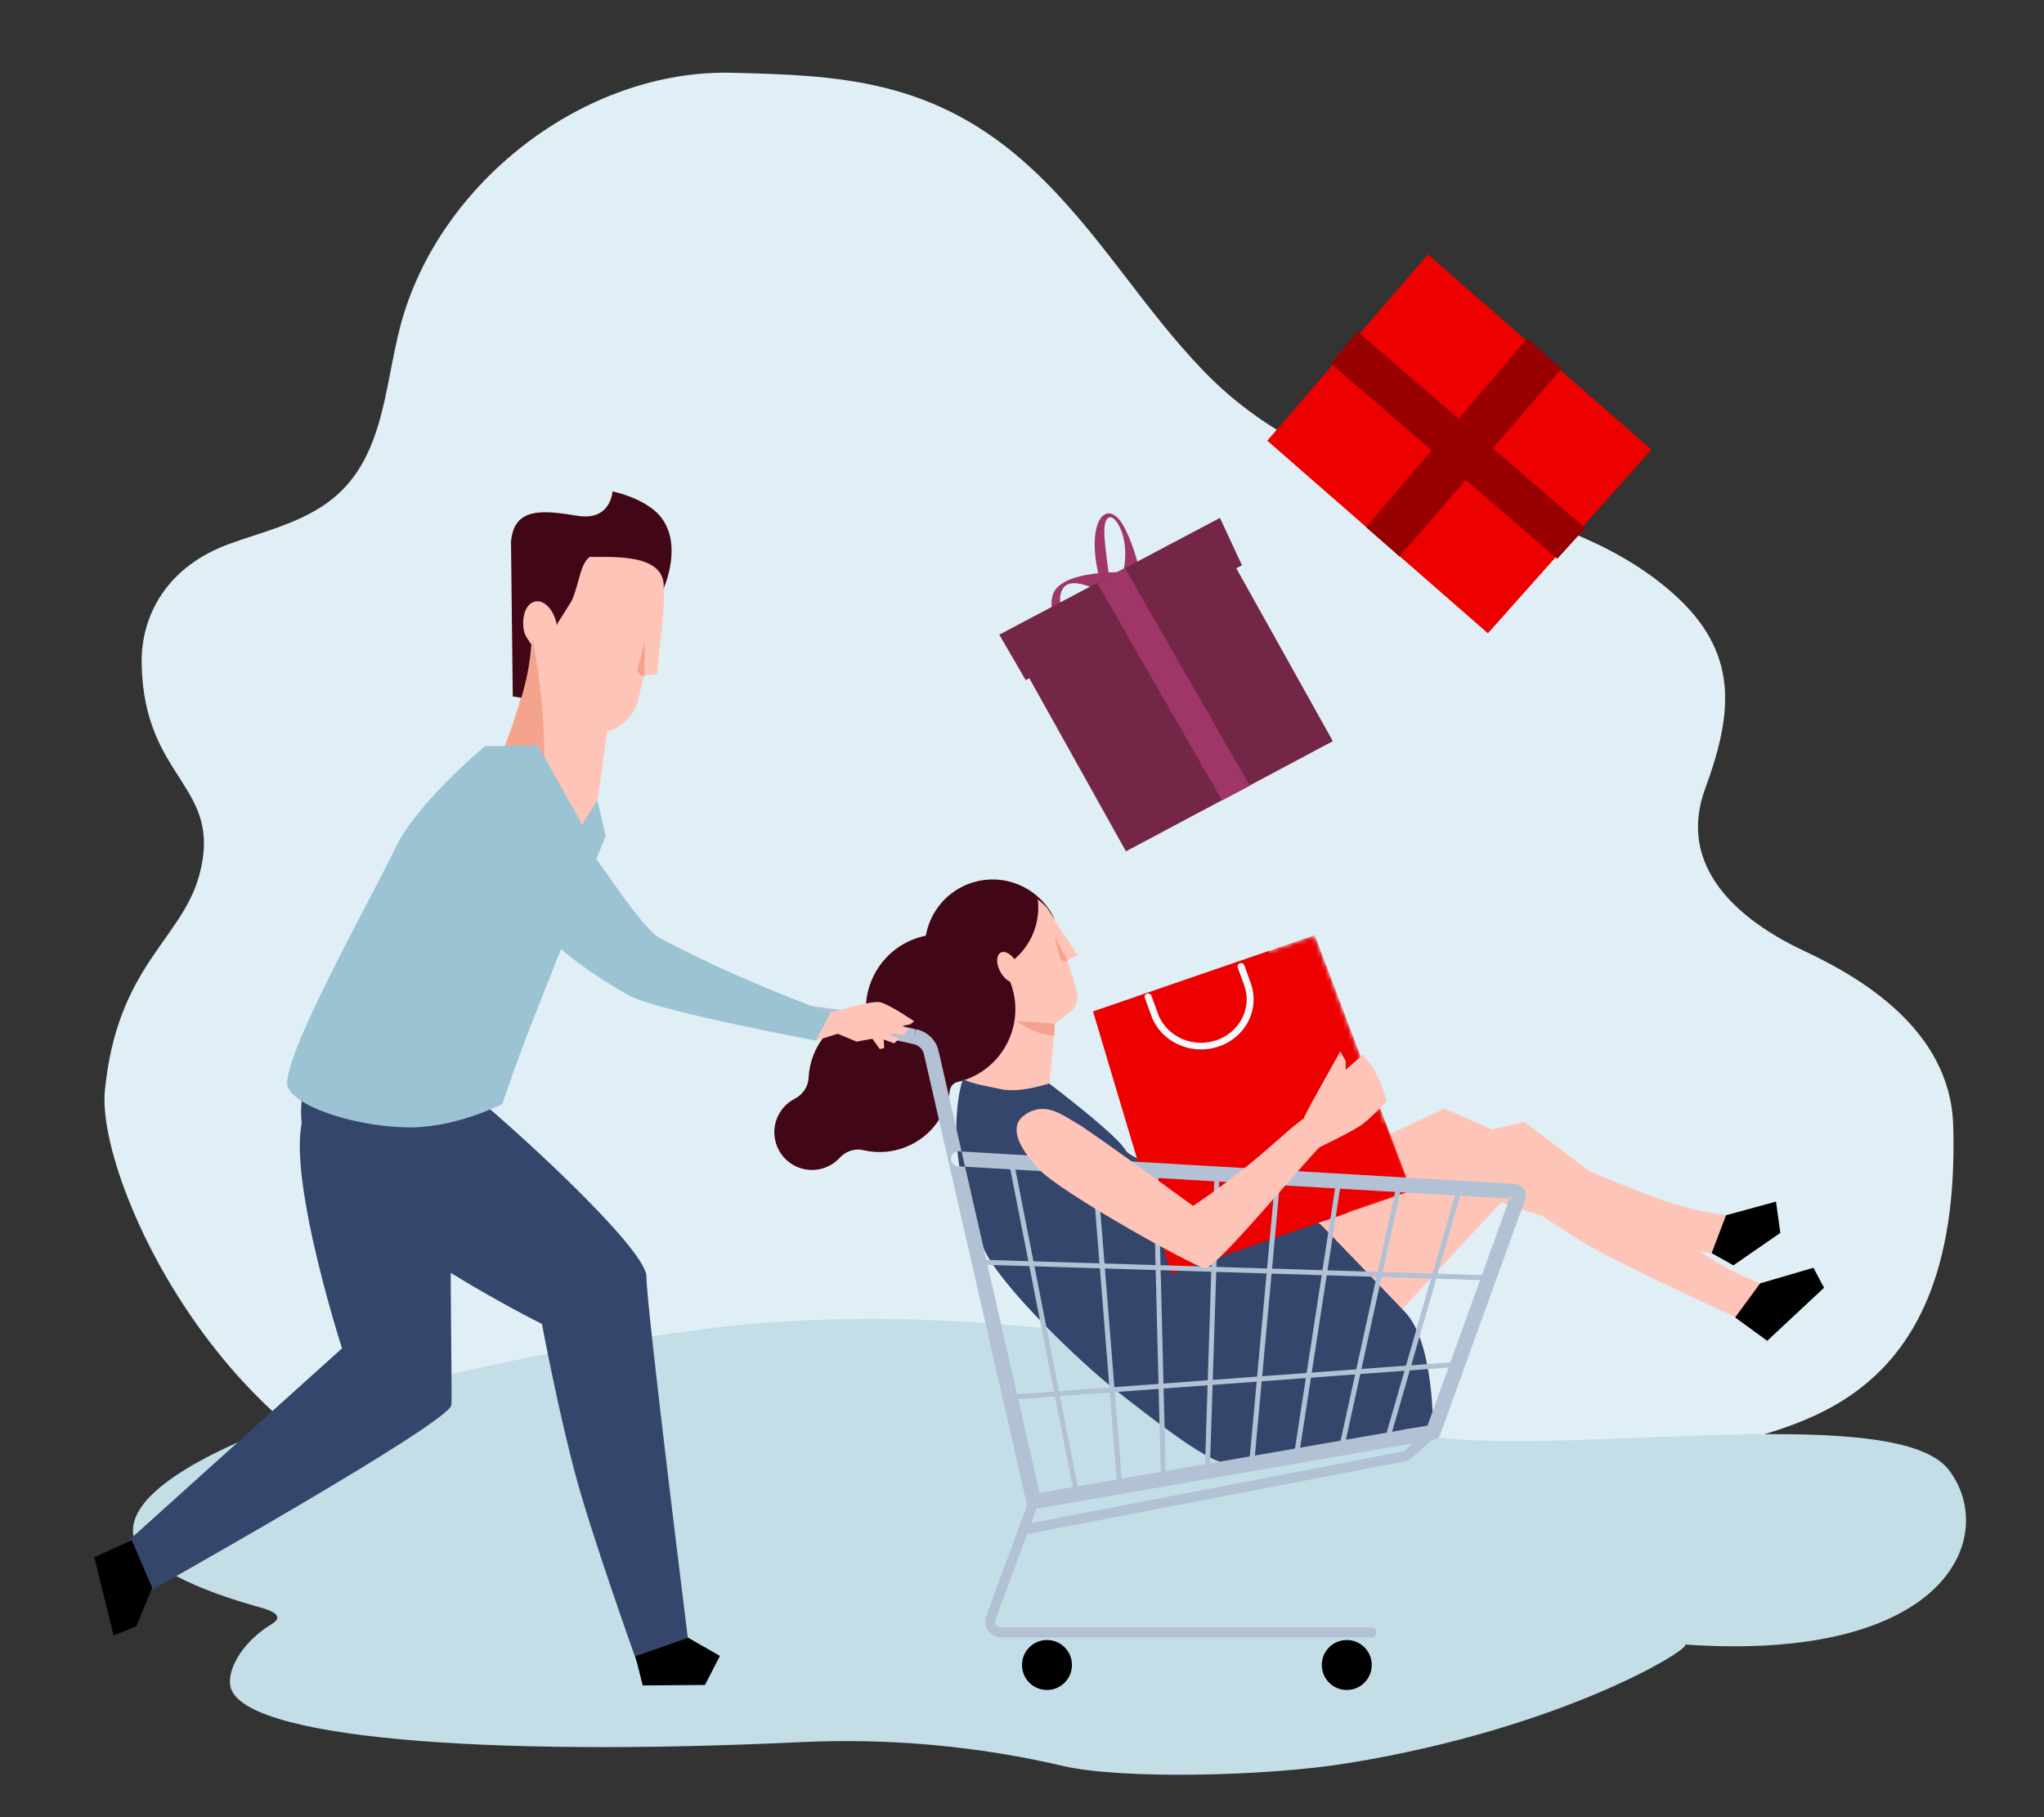 <?xml version="1.0" encoding="UTF-8"?>
<svg width="450px" height="400px" viewBox="0 0 450 400" version="1.1" xmlns="http://www.w3.org/2000/svg" xmlns:xlink="http://www.w3.org/1999/xlink">
    <rect x="0" y="0" width="450" height="400" fill="#333333" stroke="none"/>
    <!-- Generator: Sketch 58 (84663) - https://sketch.com -->
    <title>conta-mundo-123</title>
    <desc>Created with Sketch.</desc>
    <defs>
        <polyline id="path-1" points="60.445 56.694 21.745 69.999 0.465 13.733 39.166 0.43 60.445 56.694"></polyline>
        <polyline id="path-3" points="0.645 14.227 6.345 29.299 45.045 15.994 39.346 0.923 0.645 14.227"></polyline>
    </defs>
    <g id="conta-mundo-123" stroke="none" stroke-width="1" fill="none" fill-rule="evenodd">
        <path d="M409.266,192.85 C403.652,172.709 421.499,171.932 421.892,145.98 C422.052,135.366 416.238,124.556 402.247,119.597 C395.371,117.161 388.518,115.486 382.4,111.611 C368.458,102.781 368.71,85.979 364.906,71.656 C356.554,40.198 324.408,15.206 291.869,16.019 C268.412,16.604 247.205,17.323 225.82,37.233 C211.187,50.857 201.677,67.62 188.092,81.665 C173.705,96.538 156.174,103.674 136.489,108.453 C117.872,112.972 97.62,118.349 83.371,131.901 C69.98,144.636 71.932,157.956 77.673,173.593 C84.005,190.836 70.276,202.567 55.961,209.282 C43.908,214.935 23.732,226.434 23.072,247.637 C21.031,313.311 62.746,313.574 78.299,319.816 C221.373,377.238 276.28,332.948 336.946,333.844 C397.422,334.736 432.089,261.6 429.988,240.062 C427.322,212.715 413.187,206.914 409.266,192.85" id="Fill-5" fill="#E0EFF5" transform="translate(226.539, 182.653) scale(-1, 1) translate(-226.539, -182.653) "></path>
        <g id="Group-2" transform="translate(220, 113)">
            <g id="Group-3">
                <path d="M28.837,21.269 C28.837,21.269 16.711,12.214 14.007,16.553 C11.305,20.892 18.061,28.127 20.781,27.829 C23.915,27.486 28.568,23.09 28.568,23.09 L27.862,28.644 C27.862,28.644 25.665,30.111 19.928,29.369 C13.763,28.573 9.518,20.495 12.452,16.682 C15.842,12.277 28.61,12.97 28.61,12.97 L28.837,21.269" id="Fill-3" fill="#9E3667"></path>
                <polyline id="Fill-6" fill="#732645" points="52.067 11.886 6.524 36.136 27.886 74.4 73.43 50.149 52.067 11.886"></polyline>
                <path d="M24.167,13.961 C23.469,7.915 22.302,2.06 24.024,0.951 C25.746,-0.159 30.163,7.33 25.998,16.849 L31.959,20.793 C31.959,20.793 31.896,12.144 27.846,3.698 C23.795,-4.749 18.285,2.087 22.531,15.978 L24.167,13.961" id="Fill-5" fill="#9E3667"></path>
                <polyline id="Fill-7" fill="#732645" points="53.425 11.425 5.819 36.717 0 26.704 48.576 1 53.425 11.425"></polyline>
                <polyline id="Fill-8" fill="#9E3667" points="55.158 59.951 49.037 63.188 21.524 15.26 27.645 12.023 55.158 59.951"></polyline>
            </g>
        </g>
        <g id="g.-illustration/Backgrounds/Shapes/Bubble-02" transform="translate(231.496, 340.395) scale(-1, 1) rotate(4) translate(-231.496, -340.395) translate(29.996, 286.895)" fill="#C3DEE7">
            <path d="M148.623,18.259 C133.241,23.551 129.016,33.266 112.925,35.895 C80.61,41.176 13.261,35.191 3.229,50.519 C-6.662,65.631 6.264,92.819 63.843,84.783 C62.568,85.832 92.112,101.322 139.714,105.649 C158.55,107.362 190.144,105.655 202.261,101.913 C220.885,96.16 240.23,93.068 259.718,92.627 C329.029,91.057 383.381,83.187 384.017,71.288 C384.231,67.311 380.229,61.797 373.96,58.591 C370.054,56.593 375.789,54.91 377.121,54.43 C393.477,48.543 402.652,41.971 402.987,36.752 C404.035,20.377 343.663,4.145 273.049,0.364 C224.943,-2.212 174.299,9.426 148.623,18.259 Z" id="Primary-color"></path>
        </g>
        <g id="g.-illustration/Characters/Body-parts/Head/Male/Model-B-07" transform="translate(128, 143) rotate(11) translate(-128, -143) translate(90, 105)">
            <g id="g.-illustration/Characters/Body-parts/Head/Male/Model-B-00" transform="translate(0.25, 1)">
                <path d="M26.867,38.347 C22.704,35.288 20,30.357 20,24.8 C20,15.528 27.528,8 36.8,8 C45.361,8 52.436,14.418 53.47,22.701 C53.651,23.564 53.782,24.436 53.873,25.309 L53.873,25.31 L53.876,25.329 L53.876,25.336 C53.903,25.597 53.926,25.858 53.946,26.119 L55.103,39.082 L52.469,39.964 L52.442,39.97 L52.442,39.97 C52.376,40.196 52.34,40.318 52.34,40.318 L52.269,42.072 L52.139,45.349 C52.095,46.434 51.868,47.497 51.473,48.496 C51.197,49.202 50.832,49.877 50.387,50.504 C49.863,51.24 49.238,51.9 48.54,52.457 C48.177,52.75 47.79,53.011 47.387,53.243 C47.173,53.367 46.96,53.48 46.738,53.587 L46.737,53.587 L47.868,74.064 C47.868,74.064 41.891,75.865 35.345,74.436 C31.388,73.58 27.22,71.534 24.04,67.205 C24.04,67.205 27.804,50.893 26.867,38.347 Z" id="Skin-tone" fill="#FFC4B8"></path>
                <path d="M35.407,74.194 C31.451,73.337 27.283,71.292 24.103,66.963 C24.103,66.963 28.174,49.484 26.794,36.781 C26.794,36.781 36.054,59.357 35.407,74.194 Z M52.467,40.037 C51.545,40.307 50.637,39.583 50.697,38.625 L51.085,32.45 L52.467,40.037 Z" id="Shadows" fill="#F4A48D"></path>
            </g>
            <g id="g.-illustration/Characters/Body-parts/Hair/Male/Model-B-07" fill="#420716">
                <path d="M31.609,9.24 C38.994,8.976 38.087,2.5 38.087,2.5 C45.99,2.765 49.359,5.804 49.359,5.804 C55.708,10.957 53.191,21.296 53.191,21.296 C52.222,13.495 40.518,16.821 35.936,17.604 C34.064,19.479 34.786,24.055 33.837,27.911 C33.82,27.981 31.784,33.201 31.784,33.201 L31.782,33.208 L31.667,33.75 C31.633,33.661 31.598,33.572 31.561,33.484 C30.33,30.507 27.821,28.746 25.959,29.547 C24.096,30.349 23.586,33.411 24.817,36.388 C25.246,37.425 26.33,38.314 26.988,38.999 C27.499,43.37 27.403,47.43 27.043,50.916 L25.132,51 L18.264,17.698 C17.754,13.24 19.7,11.206 22.816,10.231 C25.241,9.471 28.375,9.356 31.609,9.24 Z" id="Hair-color"></path>
            </g>
        </g>
        <g id="g.-illustration/Characters/Body-parts/Head/Female/Model-A-03" transform="translate(221, 216) rotate(-17) translate(-221, -216) translate(191, 186)">
            <g id="g.-illustration/Characters/Body-parts/Head/Female/Model-A-00">
                <path d="M14.274,49.242 C14.233,49.212 23.599,39.249 24.026,34.073 C22.969,33.475 21.975,32.727 21.075,31.827 C15.699,26.451 15.716,17.705 21.112,12.309 C26.508,6.912 35.254,6.896 40.63,12.272 C42.813,14.455 44.107,17.194 44.513,20.038 L44.515,20.039 L47.193,29.184 L44.753,29.712 L44.742,36.702 C44.739,38.523 43.596,40.152 41.883,40.777 L38.02,42.185 L38.018,42.185 L38.019,42.185 C38.019,42.185 37.815,42.78 37.457,43.732 L32.577,55.627 L32.568,55.627 C31.06,57.615 28.097,59.287 25.303,59.287 C18.803,59.287 15.077,54.442 14.274,49.242 Z" id="Skin-tone" fill="#FFC4B8"></path>
                <path d="M37.106,44.648 C35.331,44.072 32.76,42.641 30,39.132 L38.019,42.185 C38.019,42.185 37.68,43.175 37.106,44.648 Z M44.753,29.712 C44.019,29.94 43.283,29.373 43.318,28.606 L43.546,23.662 L44.753,29.712 Z" id="Shadows" fill="#F4A48D"></path>
            </g>
            <g id="g.-illustration/Characters/Body-parts/Hair/Female/Model-A-03" fill="#420716">
                <path d="M29.842,7.2 C32.517,7.2 35.028,7.904 37.2,9.138 C39.373,10.371 41.207,12.133 42.528,14.25 C43.661,16.066 44.415,18.141 44.681,20.367 L43.848,17.373 C43.457,16.534 42.984,15.72 42.42,14.945 L42.399,15.059 L42.399,15.063 L42.377,15.174 L42.376,15.181 L42.354,15.29 L42.353,15.298 L42.33,15.406 L42.328,15.415 L42.305,15.522 L42.303,15.53 L42.279,15.637 L42.278,15.645 L42.252,15.753 L42.251,15.759 L42.225,15.869 L42.224,15.871 C42.122,16.288 42.002,16.699 41.865,17.102 L41.864,17.105 L41.83,17.205 L41.826,17.218 L41.792,17.311 L41.786,17.329 L41.754,17.418 L41.746,17.441 L41.714,17.526 L41.704,17.552 L41.673,17.635 L41.663,17.662 L41.631,17.744 L41.62,17.772 L41.588,17.852 L41.576,17.882 L41.544,17.96 L41.532,17.99 L41.5,18.069 L41.487,18.099 L41.454,18.177 L41.441,18.206 L41.407,18.284 L41.395,18.313 L41.36,18.392 L41.348,18.418 L41.312,18.498 L41.3,18.523 L41.263,18.605 L41.253,18.625 L41.213,18.711 L41.207,18.723 C41.112,18.923 41.013,19.12 40.909,19.315 L40.901,19.331 L40.859,19.408 L40.845,19.434 L40.806,19.506 L40.788,19.537 L40.751,19.605 L40.731,19.639 L40.694,19.705 L40.673,19.741 L40.637,19.804 L40.614,19.843 L40.578,19.904 L40.555,19.944 L40.519,20.004 L40.495,20.044 L40.458,20.103 L40.434,20.144 L40.397,20.202 L40.372,20.243 L40.336,20.301 L40.31,20.342 L40.273,20.399 L40.246,20.44 L40.209,20.497 L40.182,20.537 L40.145,20.594 L40.118,20.634 L40.08,20.691 L40.052,20.731 L40.014,20.787 L39.987,20.826 L39.948,20.883 L39.921,20.921 L39.88,20.978 L39.854,21.014 L39.812,21.072 L39.79,21.103 C39.734,21.179 39.678,21.255 39.622,21.33 L39.606,21.35 L39.563,21.406 L39.535,21.442 L39.495,21.495 L39.464,21.534 L39.424,21.585 L39.391,21.626 L39.352,21.675 L39.318,21.717 L39.279,21.765 L39.244,21.807 L39.205,21.854 L39.17,21.897 L39.131,21.943 L39.095,21.986 L39.056,22.032 L39.019,22.075 L38.98,22.12 L38.942,22.163 L38.903,22.207 L38.865,22.25 L38.826,22.294 L38.787,22.337 L38.748,22.381 L38.708,22.423 L38.669,22.466 L38.629,22.509 L38.589,22.551 L38.549,22.594 L38.509,22.636 L38.469,22.678 L38.428,22.72 L38.387,22.762 L38.347,22.803 L38.305,22.846 L38.265,22.886 L38.222,22.929 L38.182,22.968 L38.137,23.012 L38.099,23.049 L38.048,23.098 L38.015,23.13 L37.932,23.209 L37.902,23.237 L37.846,23.288 L37.81,23.322 L37.761,23.367 L37.722,23.402 L37.674,23.445 L37.634,23.481 L37.587,23.523 L37.546,23.559 L37.5,23.6 L37.458,23.636 L37.411,23.676 L37.369,23.712 L37.322,23.751 L37.28,23.787 L37.233,23.826 L37.19,23.861 L37.142,23.9 L37.1,23.935 L37.052,23.974 L37.008,24.008 L36.96,24.046 L36.917,24.081 L36.868,24.119 L36.825,24.152 L36.776,24.19 L36.732,24.223 L36.683,24.261 L36.639,24.294 L36.589,24.331 L36.545,24.363 L36.494,24.4 L36.451,24.432 L36.399,24.469 L36.356,24.5 L36.303,24.538 L36.261,24.567 L36.205,24.606 L36.165,24.634 L36.104,24.676 L36.068,24.7 L35.991,24.752 L35.971,24.765 L35.874,24.83 L35.844,24.849 L35.776,24.893 L35.737,24.918 L35.677,24.956 L35.635,24.982 L35.578,25.018 L35.534,25.045 L35.478,25.08 L35.433,25.107 L35.378,25.14 L35.332,25.168 L35.277,25.2 L35.231,25.228 L35.176,25.26 L35.129,25.287 L35.074,25.318 L35.027,25.345 L34.972,25.376 L34.924,25.402 L34.869,25.432 L34.821,25.459 L34.766,25.488 L34.718,25.514 L34.662,25.544 L34.614,25.569 L34.558,25.598 L34.509,25.623 L34.452,25.652 L34.404,25.677 L34.347,25.705 L34.299,25.729 L34.241,25.758 L34.193,25.781 L34.134,25.809 L34.087,25.832 L34.026,25.86 L33.98,25.882 L33.916,25.911 L33.873,25.931 L33.801,25.963 L33.765,25.979 L33.657,26.027 C33.607,25.887 33.552,25.753 33.494,25.623 C33.421,25.461 33.342,25.306 33.258,25.161 C33.204,25.067 33.148,24.977 33.09,24.891 C33.011,24.773 32.929,24.663 32.844,24.562 C32.802,24.512 32.759,24.464 32.716,24.418 C32.691,24.391 32.666,24.365 32.641,24.34 C32.55,24.249 32.456,24.168 32.36,24.096 C32.201,23.977 32.038,23.886 31.872,23.826 C31.817,23.806 31.761,23.789 31.706,23.776 C31.555,23.741 31.404,23.733 31.254,23.754 L31.232,23.757 L31.212,23.761 L31.189,23.765 C31.126,23.777 31.065,23.794 31.006,23.816 L30.981,23.826 C30.967,23.832 30.953,23.837 30.939,23.844 C30.895,23.863 30.852,23.885 30.81,23.91 L30.786,23.924 C30.718,23.966 30.654,24.015 30.592,24.07 C30.54,24.116 30.49,24.167 30.442,24.222 C30.436,24.229 30.429,24.237 30.422,24.245 L30.403,24.268 C30.289,24.408 30.188,24.573 30.102,24.759 C30.045,24.884 29.994,25.019 29.95,25.161 L29.947,25.17 L29.931,25.224 L29.929,25.232 L29.913,25.289 L29.912,25.292 L29.897,25.35 L29.896,25.356 L29.882,25.413 L29.88,25.422 L29.867,25.479 L29.864,25.489 L29.852,25.547 L29.851,25.557 L29.839,25.616 L29.838,25.623 L29.827,25.686 L29.816,25.751 L29.815,25.758 L29.806,25.82 L29.805,25.83 L29.797,25.892 L29.796,25.902 L29.788,25.965 L29.788,25.974 L29.781,26.039 L29.78,26.044 L29.775,26.111 L29.774,26.114 L29.77,26.182 L29.769,26.19 L29.765,26.256 L29.765,26.266 L29.762,26.331 L29.762,26.342 L29.76,26.409 L29.759,26.418 L29.758,26.487 L29.758,26.491 L29.758,26.561 L29.758,26.566 L29.758,26.636 L29.759,26.646 L29.76,26.714 L29.761,26.726 L29.763,26.794 L29.764,26.805 L29.767,26.875 L29.768,26.883 L29.772,26.957 L29.778,27.031 L29.778,27.039 L29.785,27.11 C29.803,27.309 29.832,27.511 29.871,27.715 L29.879,27.759 C29.89,27.815 29.902,27.87 29.914,27.926 C29.931,28 29.949,28.074 29.968,28.147 L29.982,28.201 C30.001,28.271 30.021,28.34 30.042,28.409 C30.124,28.677 30.222,28.931 30.332,29.168 C30.493,29.513 30.68,29.82 30.885,30.079 C30.996,30.219 31.111,30.345 31.231,30.456 C31.254,30.477 31.278,30.499 31.302,30.519 C31.316,30.71 31.327,30.902 31.335,31.094 L31.339,31.197 L31.34,31.23 L31.342,31.3 L31.343,31.339 L31.345,31.404 L31.346,31.444 L31.347,31.509 L31.348,31.547 L31.348,31.619 L31.349,31.65 L31.349,31.752 L31.349,31.766 L31.349,31.854 L31.349,31.889 L31.348,31.956 L31.348,31.995 L31.347,32.059 L31.346,32.099 L31.345,32.164 L31.344,32.201 L31.342,32.275 L31.341,32.302 L31.338,32.404 L31.337,32.425 L31.334,32.505 L31.332,32.54 L31.329,32.606 L31.327,32.645 L31.324,32.708 L31.321,32.747 L31.318,32.813 L31.315,32.848 L31.31,32.926 L31.308,32.949 L31.301,33.049 L31.299,33.075 L31.293,33.149 L31.29,33.185 L31.285,33.25 L31.281,33.288 L31.276,33.351 L31.272,33.389 L31.265,33.455 L31.262,33.489 L31.253,33.573 L31.251,33.588 L31.24,33.687 L31.237,33.717 L31.228,33.787 L31.224,33.823 L31.216,33.886 L31.211,33.925 L31.203,33.987 L31.198,34.024 L31.189,34.09 L31.184,34.123 L31.17,34.218 L31.17,34.221 L31.155,34.319 L31.15,34.35 L31.14,34.417 L31.134,34.454 L31.124,34.515 L31.117,34.553 L31.107,34.615 L31.1,34.651 L31.088,34.719 L31.083,34.749 L31.065,34.845 L31.063,34.857 L31.047,34.942 L31.04,34.975 L31.028,35.039 L31.02,35.076 L31.008,35.136 L31,35.174 L30.987,35.235 L30.98,35.27 L30.964,35.34 L30.959,35.366 L30.937,35.462 L30.933,35.482 L30.915,35.557 L30.907,35.591 L30.892,35.653 L30.884,35.69 L30.869,35.749 L30.86,35.786 L30.844,35.847 L30.836,35.881 L30.817,35.953 L30.812,35.976 L30.786,36.069 L30.78,36.094 L30.761,36.164 L30.752,36.198 L30.735,36.258 L30.724,36.295 L30.708,36.353 L30.697,36.389 L30.68,36.45 L30.67,36.483 L30.647,36.559 L30.642,36.576 L30.614,36.668 L30.605,36.696 L30.585,36.761 L30.574,36.796 L30.555,36.854 L30.543,36.89 L30.524,36.947 L30.512,36.983 L30.492,37.044 L30.482,37.075 L30.453,37.159 L30.45,37.166 L30.419,37.257 L30.408,37.287 L30.386,37.348 L30.374,37.383 L30.354,37.44 L30.34,37.476 L30.32,37.532 L30.306,37.567 L30.284,37.628 L30.272,37.657 L30.238,37.746 L30.233,37.759 L30.203,37.836 L30.19,37.868 L30.167,37.926 L30.153,37.961 L30.131,38.016 L30.116,38.051 L30.093,38.106 L30.079,38.141 L30.053,38.202 L30.042,38.229 L30.004,38.317 L29.996,38.337 L29.966,38.404 L29.952,38.437 L29.927,38.492 L29.912,38.528 L29.888,38.581 L29.872,38.616 L29.847,38.67 L29.831,38.704 L29.802,38.766 L29.791,38.79 L29.75,38.876 L29.738,38.901 L29.709,38.962 L29.693,38.995 L29.667,39.048 L29.65,39.083 L29.624,39.135 L29.606,39.17 L29.58,39.223 L29.563,39.255 L29.53,39.319 L29.52,39.34 L29.476,39.423 L29.462,39.452 L29.432,39.508 L29.414,39.542 L29.387,39.592 L29.368,39.627 L29.341,39.677 L29.322,39.712 L29.293,39.764 L29.276,39.795 L29.238,39.863 L29.229,39.878 L29.183,39.959 L29.166,39.99 L29.136,40.042 L29.116,40.076 L29.088,40.124 L29.067,40.159 L29.038,40.207 L29.018,40.242 L28.987,40.292 L28.969,40.323 L28.923,40.398 L28.92,40.402 L28.91,40.42 L28.871,40.483 L28.851,40.515 L28.82,40.563 L28.798,40.598 L28.769,40.644 L28.747,40.679 L28.717,40.725 L28.695,40.759 L28.663,40.809 L28.643,40.838 L28.592,40.915 L28.576,40.94 L28.54,40.993 L28.518,41.026 L28.487,41.072 L28.463,41.107 L28.433,41.15 L28.408,41.185 L28.378,41.229 L28.354,41.263 L28.32,41.312 L28.3,41.34 L28.246,41.414 L28.226,41.443 L28.191,41.491 L28.166,41.524 L28.135,41.567 L28.109,41.602 L28.078,41.643 L28.052,41.678 L28.02,41.72 L27.995,41.754 L27.959,41.801 L27.938,41.829 L27.882,41.9 L27.858,41.931 L27.824,41.974 L27.798,42.009 L27.766,42.048 L27.738,42.083 L27.706,42.122 L27.678,42.157 L27.646,42.197 L27.619,42.23 L27.581,42.277 L27.56,42.302 L27.546,42.319 L27.502,42.372 L27.474,42.405 L27.444,42.44 L27.344,42.558 L27.328,42.576 L27.224,42.694 L27.218,42.701 L27.113,42.819 L27.105,42.827 L26.999,42.943 L26.984,42.961 L26.878,43.074 L26.866,43.087 L26.754,43.204 L26.642,43.319 L26.628,43.334 L26.519,43.444 L26.504,43.459 L26.39,43.572 L26.272,43.686 L26.262,43.695 L26.148,43.804 L26.132,43.819 L26.016,43.926 L26.008,43.934 L25.886,44.044 L25.885,44.045 L25.765,44.152 L25.75,44.165 L25.631,44.269 L25.618,44.28 L25.495,44.385 L25.448,44.425 L25.428,44.442 L25.384,44.478 L25.356,44.502 L25.313,44.537 L25.283,44.561 L25.241,44.595 L25.211,44.619 L25.168,44.654 L25.14,44.677 L25.095,44.713 L25.076,44.727 L25.026,44.767 L24.975,44.807 L24.955,44.822 L24.909,44.858 L24.882,44.879 L24.836,44.913 L24.807,44.935 L24.762,44.969 L24.734,44.991 L24.687,45.025 L24.662,45.044 C24.604,45.087 24.546,45.129 24.488,45.171 L24.47,45.184 L24.42,45.22 L24.394,45.238 L24.345,45.273 L24.318,45.292 L24.269,45.326 L24.243,45.344 L24.192,45.379 L24.171,45.393 C24.11,45.435 24.049,45.476 23.988,45.517 L23.97,45.529 L23.917,45.564 L23.892,45.58 L23.841,45.614 L23.815,45.631 L23.763,45.664 L23.739,45.679 L23.684,45.714 L23.67,45.723 C23.605,45.764 23.54,45.805 23.475,45.845 L23.458,45.855 L23.402,45.89 L23.378,45.904 L23.323,45.937 L23.3,45.951 L23.244,45.984 L23.223,45.996 L23.163,46.031 L23.16,46.033 C23.09,46.074 23.02,46.114 22.949,46.154 L22.933,46.163 L22.873,46.196 L22.852,46.208 L22.794,46.24 L22.772,46.252 L22.712,46.285 L22.696,46.294 C22.601,46.345 22.506,46.395 22.41,46.444 L22.396,46.452 L22.333,46.484 L22.314,46.494 L22.252,46.525 L22.233,46.534 L22.168,46.566 L22.158,46.571 C22.06,46.62 21.96,46.668 21.861,46.715 L21.848,46.721 L21.781,46.751 L21.764,46.759 L21.698,46.79 L21.683,46.797 L21.613,46.828 C21.508,46.875 21.404,46.921 21.3,46.965 L21.288,46.97 L21.218,46.999 L21.204,47.005 L21.134,47.034 L21.123,47.038 C20.992,47.092 20.86,47.144 20.728,47.194 L20.718,47.198 L20.645,47.226 L20.633,47.23 L20.558,47.258 L20.553,47.26 C20.418,47.309 20.282,47.357 20.146,47.403 L20.138,47.405 L20.061,47.431 L20.052,47.434 C19.888,47.488 19.721,47.54 19.554,47.59 L19.548,47.591 L19.467,47.615 L19.463,47.616 C19.294,47.665 19.124,47.711 18.953,47.755 L18.95,47.756 L18.864,47.777 C17.593,48.092 16.264,48.26 14.895,48.26 C14.525,48.26 14.157,48.247 13.794,48.222 C12.861,48.159 11.998,48.672 11.607,49.522 C9.136,54.899 3.712,58.634 -2.586,58.634 C-5.444,58.634 -8.121,57.864 -10.424,56.521 C-12.134,55.525 -14.232,55.603 -15.94,56.604 C-17.165,57.323 -18.592,57.735 -20.115,57.735 C-24.963,57.735 -28.839,53.565 -28.36,48.611 C-28.009,44.976 -25.25,41.953 -21.666,41.285 C-21.638,41.28 -21.61,41.275 -21.583,41.27 C-19.615,40.923 -17.968,39.586 -17.293,37.703 C-15.128,31.664 -9.361,27.346 -2.586,27.346 L-2.57,27.346 C-1.636,27.346 -0.806,26.764 -0.472,25.891 C1.992,19.447 8.376,14.947 15.76,15.326 C16.013,15.339 16.265,15.358 16.516,15.382 L16.517,15.38 C16.534,15.346 16.551,15.313 16.569,15.279 L16.574,15.269 L16.58,15.257 L16.596,15.228 L16.634,15.156 C16.652,15.122 16.67,15.088 16.688,15.054 L16.694,15.043 L16.7,15.033 C16.718,14.999 16.736,14.966 16.755,14.932 L16.794,14.862 L16.811,14.832 L16.817,14.82 L16.822,14.811 C16.841,14.778 16.86,14.745 16.879,14.712 L16.917,14.645 L16.937,14.611 L16.944,14.6 L16.949,14.592 C16.968,14.559 16.987,14.526 17.007,14.494 L17.009,14.49 L17.014,14.481 L17.044,14.431 L17.068,14.392 L17.074,14.381 L17.078,14.375 C17.098,14.342 17.118,14.31 17.138,14.278 L17.141,14.273 L17.148,14.263 L17.175,14.219 L17.202,14.176 L17.209,14.165 L17.212,14.16 C17.232,14.128 17.253,14.096 17.273,14.065 L17.277,14.058 L17.284,14.048 L17.309,14.009 L17.341,13.96 L17.346,13.952 L17.349,13.948 C17.37,13.917 17.39,13.885 17.412,13.854 L17.416,13.846 L17.424,13.836 L17.446,13.802 L17.484,13.747 L17.489,13.739 C17.51,13.708 17.532,13.676 17.554,13.645 L17.56,13.636 L17.567,13.626 L17.587,13.597 L17.632,13.532 C17.654,13.501 17.677,13.47 17.699,13.439 L17.706,13.43 L17.713,13.42 C17.758,13.358 17.803,13.296 17.848,13.235 L17.856,13.225 L17.862,13.216 C17.885,13.186 17.908,13.155 17.931,13.125 L17.978,13.063 L18.001,13.033 L18.009,13.023 L18.014,13.016 C18.038,12.986 18.061,12.956 18.084,12.926 L18.13,12.868 L18.157,12.834 L18.165,12.824 L18.17,12.818 C18.194,12.788 18.217,12.759 18.241,12.73 L18.244,12.726 L18.252,12.716 L18.286,12.675 L18.317,12.637 L18.325,12.628 L18.329,12.623 C18.353,12.594 18.377,12.565 18.401,12.536 L18.406,12.53 L18.414,12.521 L18.444,12.485 L18.48,12.442 L18.488,12.434 L18.491,12.43 C18.515,12.402 18.54,12.373 18.565,12.345 L18.57,12.338 L18.579,12.328 L18.606,12.297 L18.648,12.25 L18.656,12.241 C18.681,12.213 18.706,12.184 18.731,12.156 L18.738,12.149 L18.746,12.139 L18.771,12.112 L18.82,12.058 L18.824,12.054 C18.849,12.026 18.875,11.998 18.901,11.971 L18.909,11.962 L18.917,11.953 C18.969,11.898 19.021,11.842 19.074,11.788 L19.082,11.779 L19.09,11.77 C19.117,11.743 19.143,11.716 19.17,11.689 L19.225,11.633 L19.25,11.608 L19.26,11.598 L19.267,11.591 C19.293,11.564 19.32,11.538 19.347,11.511 L19.4,11.458 L19.43,11.43 L19.439,11.42 L19.446,11.414 C19.473,11.388 19.5,11.362 19.527,11.336 L19.53,11.333 L19.539,11.325 L19.579,11.287 L19.612,11.255 L19.622,11.246 L19.628,11.241 C19.655,11.215 19.682,11.19 19.71,11.164 L19.715,11.16 L19.724,11.151 L19.76,11.118 L19.799,11.083 L19.808,11.074 L19.812,11.07 C19.84,11.046 19.868,11.02 19.896,10.996 L19.902,10.99 L19.912,10.981 L19.944,10.952 L19.989,10.913 L19.997,10.906 L20,10.904 C20.028,10.879 20.056,10.854 20.084,10.83 L20.092,10.823 L20.102,10.814 L20.131,10.79 L20.183,10.746 L20.19,10.74 C20.218,10.715 20.247,10.691 20.276,10.667 L20.285,10.66 L20.295,10.651 L20.32,10.63 L20.382,10.579 C20.412,10.555 20.441,10.531 20.471,10.507 L20.481,10.499 L20.49,10.491 C20.52,10.468 20.549,10.444 20.579,10.42 L20.642,10.371 L20.668,10.35 L20.679,10.342 L20.688,10.335 C20.718,10.312 20.747,10.289 20.777,10.266 L20.838,10.22 L20.869,10.197 L20.88,10.188 L20.888,10.182 C20.918,10.16 20.948,10.138 20.978,10.115 L20.982,10.112 L20.991,10.106 L21.037,10.072 L21.072,10.046 L21.084,10.038 L21.091,10.033 C21.121,10.011 21.151,9.989 21.182,9.968 L21.187,9.964 L21.198,9.956 L21.239,9.927 L21.279,9.898 L21.29,9.891 L21.296,9.887 C21.326,9.866 21.357,9.844 21.388,9.823 L21.394,9.818 L21.406,9.81 L21.442,9.786 L21.489,9.754 L21.499,9.747 L21.503,9.744 C21.534,9.724 21.565,9.703 21.596,9.682 L21.605,9.676 L21.617,9.668 L21.649,9.647 L21.703,9.612 L21.713,9.605 C21.745,9.585 21.776,9.564 21.808,9.544 L21.818,9.538 L21.829,9.531 L21.858,9.512 L21.921,9.472 L21.926,9.47 C21.958,9.45 21.99,9.43 22.022,9.41 L22.033,9.403 L22.044,9.396 C22.076,9.377 22.108,9.357 22.141,9.337 L22.211,9.295 L22.238,9.279 L22.25,9.272 L22.26,9.266 C22.293,9.247 22.326,9.228 22.358,9.209 L22.426,9.17 L22.458,9.152 L22.47,9.144 L22.48,9.139 C22.512,9.12 22.545,9.102 22.578,9.084 L22.581,9.082 L22.591,9.076 L22.643,9.048 L22.68,9.027 L22.693,9.02 L22.701,9.016 C22.734,8.998 22.766,8.98 22.8,8.962 L22.805,8.96 L22.816,8.953 L22.863,8.929 L22.905,8.906 L22.917,8.9 L22.924,8.896 C22.957,8.879 22.99,8.862 23.024,8.845 L23.03,8.841 L23.043,8.835 L23.084,8.814 L23.133,8.789 L23.144,8.784 L23.149,8.781 C23.183,8.764 23.216,8.747 23.25,8.731 L23.259,8.726 L23.272,8.72 L23.308,8.702 L23.364,8.675 L23.377,8.669 C23.411,8.653 23.445,8.636 23.479,8.62 L23.489,8.616 L23.502,8.61 L23.534,8.594 L23.6,8.564 L23.606,8.561 C23.641,8.545 23.676,8.529 23.71,8.514 L23.721,8.509 L23.733,8.503 C23.803,8.472 23.873,8.441 23.944,8.411 L23.956,8.406 L23.967,8.401 C24.002,8.386 24.037,8.371 24.072,8.356 L24.146,8.325 L24.18,8.312 L24.192,8.306 L24.202,8.302 C24.238,8.288 24.273,8.274 24.308,8.259 L24.38,8.231 L24.418,8.216 L24.431,8.211 L24.44,8.208 C24.475,8.194 24.511,8.18 24.546,8.167 L24.551,8.165 L24.563,8.16 L24.615,8.141 L24.659,8.125 L24.672,8.12 L24.679,8.117 C24.715,8.104 24.75,8.091 24.786,8.078 L24.793,8.076 L24.806,8.071 L24.852,8.054 L24.902,8.037 L24.914,8.032 L24.92,8.031 C24.956,8.018 24.992,8.006 25.028,7.993 L25.036,7.99 L25.05,7.986 L25.091,7.972 L25.149,7.953 L25.159,7.95 L25.163,7.948 C25.199,7.936 25.236,7.924 25.272,7.912 L25.282,7.91 L25.295,7.905 L25.332,7.894 L25.399,7.872 L25.407,7.87 C25.444,7.858 25.481,7.847 25.518,7.836 L25.529,7.832 L25.542,7.829 C25.616,7.806 25.691,7.784 25.766,7.763 L25.778,7.76 L25.79,7.757 C25.828,7.746 25.866,7.736 25.903,7.725 L25.982,7.704 L26.016,7.695 L26.029,7.692 L26.04,7.689 C26.078,7.679 26.115,7.669 26.153,7.659 L26.229,7.64 L26.269,7.63 L26.282,7.627 L26.291,7.625 C26.329,7.616 26.367,7.607 26.405,7.598 L26.409,7.597 L26.42,7.594 L26.478,7.581 L26.523,7.57 L26.536,7.567 L26.544,7.566 C26.582,7.557 26.62,7.549 26.658,7.54 L26.664,7.539 L26.676,7.536 L26.728,7.525 L26.78,7.514 L26.792,7.512 L26.798,7.511 C26.836,7.503 26.875,7.495 26.913,7.487 L26.921,7.486 L26.934,7.483 L26.98,7.474 L27.039,7.463 L27.05,7.461 L27.054,7.46 C27.093,7.453 27.131,7.446 27.17,7.438 L27.179,7.437 L27.193,7.434 L27.233,7.427 L27.302,7.415 L27.312,7.414 C27.35,7.407 27.389,7.4 27.428,7.394 L27.439,7.392 L27.452,7.39 L27.488,7.384 L27.57,7.372 C27.61,7.366 27.649,7.36 27.688,7.354 L27.701,7.352 L27.713,7.351 C27.792,7.34 27.871,7.329 27.95,7.319 L27.964,7.317 L27.975,7.316 C28.014,7.311 28.054,7.306 28.094,7.301 L28.174,7.292 L28.214,7.288 L28.228,7.286 L28.238,7.285 C28.278,7.281 28.317,7.277 28.356,7.273 L28.36,7.273 L28.371,7.272 L28.434,7.266 L28.479,7.262 L28.494,7.26 L28.502,7.259 C28.542,7.256 28.581,7.252 28.621,7.249 L28.627,7.249 L28.64,7.248 L28.696,7.244 L28.746,7.24 L28.761,7.239 L28.768,7.238 C28.808,7.235 28.847,7.233 28.886,7.23 L28.895,7.23 L28.91,7.229 L28.958,7.226 L29.016,7.222 L29.029,7.222 L29.035,7.222 C29.074,7.22 29.114,7.218 29.154,7.216 L29.164,7.215 L29.179,7.214 L29.222,7.213 L29.288,7.21 L29.299,7.21 L29.302,7.21 C29.342,7.208 29.382,7.207 29.422,7.206 L29.434,7.206 L29.449,7.205 L29.486,7.204 L29.562,7.203 L29.572,7.202 C29.612,7.202 29.652,7.201 29.692,7.201 L29.705,7.201 L29.72,7.201 C29.76,7.2 29.801,7.2 29.842,7.2 Z" id="Hair-color"></path>
            </g>
        </g>
        <g id="Group" transform="translate(279, 56)">
            <polyline id="Fill-23" fill="#EC0000" points="35.353 -1.42108547e-13 0 41.001 48.574 83.399 84.585 42.952 35.353 -1.42108547e-13"></polyline>
            <polyline id="Fill-24" fill="#990000" points="19.879 17 14 24.011 63.844 67 70 60.225 19.879 17"></polyline>
            <polygon id="Fill-25" fill="#990000" points="29.126 66.513 64.763 25.154 57.201 18.513 21.762 60.046"></polygon>
        </g>
        <path d="M303.75,250.668 L318,244 C342.171,254.7 358.34,261.485 366.505,264.356 C372.629,266.509 378.588,267.409 383.016,267.772 C387.445,268.134 390.881,265.505 390.881,265.505 L380.688,276.796 C380.688,276.796 354.959,271.324 344.29,268.888 C333.621,266.452 317.908,259.662 317.908,259.662 L301.559,298.623 L280.786,284.346 C280.786,284.346 288.44,273.12 303.75,250.668 Z" id="Fill-35" fill="#FFC4B8"></path>
        <path d="M214.798,240.97 C214.798,240.97 217.092,252.123 223.228,253.025 C229.363,253.927 231.432,247.15 231.432,247.15 C231.432,247.15 218.424,243.319 217.153,239.322 L214.798,240.97" id="Fill-41" fill="#FFFFFE"></path>
        <path d="M320.892,250.411 L335.628,246.967 C354.881,261.648 368.108,271.388 375.31,276.19 C380.711,279.791 386.262,282.137 390.463,283.584 C394.664,285.03 398.645,283.333 398.645,283.333 L385.974,291.751 C385.974,291.751 363.899,281.588 354.164,276.589 C344.429,271.589 332.387,262.627 332.387,262.627 L303.906,293.33 L287.31,274.359 C287.31,274.359 298.504,266.377 320.892,250.411 Z" id="Fill-42" fill="#FFC4B8"></path>
        <path d="M216.561,274.8 C220.05,282.862 237.729,299.821 245.613,305.991 C253.497,312.16 264.807,321.072 269.605,322.099 C274.404,323.128 295.311,320.729 303.88,316.616 C312.449,312.503 315.498,315.258 315.498,315.258 C315.498,315.258 315.877,295.708 309.365,288.853 C302.852,281.998 290.616,269.377 290.616,269.377 C290.616,269.377 277.057,264.029 275,263 C272.943,261.971 249.485,256.258 247.771,253.173 C246.629,251.117 241.038,246.226 231,238.5 C226.37,239.91 222.749,240.311 220.137,239.704 C218.264,239.269 213.552,238.534 212,237.5 C212,237.5 206.621,251.836 216.561,274.8 Z" id="Fill-44" fill="#34466B"></path>
        <g id="Group-49" transform="translate(250.276, 205.427)">
            <mask id="mask-2" fill="white">
                <use xlink:href="#path-1"></use>
            </mask>
            <g id="Clip-48"></g>
            <polygon id="Fill-47" fill="#EC0000" mask="url(#mask-2)" points="21.745 69.999 0.465 13.733 39.166 0.43 60.445 56.694"></polygon>
        </g>
        <g id="Group-52" transform="translate(265.676, 246.127)">
            <mask id="mask-4" fill="white">
                <use xlink:href="#path-3"></use>
            </mask>
            <g id="Clip-51"></g>
            <polyline id="Fill-50" fill="#EC0000" mask="url(#mask-4)" points="0.645 14.227 6.345 29.299 45.045 15.994 39.346 0.923 0.645 14.227"></polyline>
        </g>
        <polyline id="Fill-53" fill="#EC0000" points="296.57 266.986 257.869 280.289 240.633 222.636 279.335 209.332 296.57 266.986"></polyline>
        <polyline id="Fill-54" fill="#EC0000" points="253.253 264.846 257.869 280.289 296.57 266.986 291.953 251.542 253.253 264.846"></polyline>
        <path d="M272.496,212.969 L273.913,216.885 C274.286,217.915 274.461,218.96 274.461,219.99 C274.461,223.951 271.844,227.657 267.679,229.017 C266.596,229.371 265.496,229.538 264.412,229.538 C260.244,229.538 256.344,227.05 254.915,223.093 L253.497,219.175 C253.359,218.793 252.922,218.59 252.52,218.722 C252.117,218.853 251.905,219.269 252.042,219.652 L253.459,223.568 C255.112,228.131 259.602,231 264.412,231 C265.662,231 266.933,230.807 268.18,230.399 C272.981,228.83 276.002,224.561 276,219.99 C276,218.802 275.797,217.594 275.368,216.41 L273.952,212.493 C273.813,212.112 273.376,211.908 272.975,212.04 C272.571,212.17 272.359,212.587 272.496,212.969" id="Fill-55" fill="#F5F9FB"></path>
        <path d="M210.903,256.723 L333.368,263.908 L333.37,263.908 L333.415,263.125 L332.839,263.656 C332.963,263.796 333.169,263.899 333.37,263.908 L333.415,263.125 L332.839,263.656 L333.412,263.128 L332.633,263.128 C332.634,263.335 332.711,263.518 332.839,263.656 L333.412,263.128 L332.633,263.128 L333.407,263.128 L332.678,262.866 L332.633,263.128 L333.407,263.128 L332.678,262.866 L332.68,262.863 L314.272,313.796 L228.877,328.618 L206.662,231.443 L205.054,231.81 L206.669,231.469 C206.133,228.937 204.108,226.988 201.558,226.55 L201.279,228.176 L201.634,226.564 L179.202,221.609 C178.312,221.412 177.431,221.974 177.235,222.864 C177.038,223.754 177.6,224.635 178.49,224.831 L200.922,229.787 L200.998,229.802 C202.217,230.012 203.184,230.942 203.44,232.151 L203.446,232.179 L226.008,330.878 C226.204,331.733 227.035,332.286 227.899,332.137 L315.78,316.884 C316.366,316.782 316.848,316.378 317.05,315.819 L335.783,263.984 L335.784,263.981 C335.885,263.705 335.933,263.413 335.933,263.128 C335.933,262.478 335.684,261.876 335.266,261.421 C334.852,260.966 334.236,260.651 333.559,260.614 L333.561,260.615 L211.096,253.428 C210.186,253.376 209.405,254.07 209.353,254.979 C209.299,255.889 209.993,256.67 210.903,256.723" id="Fill-56" fill="#B2C1D4"></path>
        <path d="M320.861,261.334 L304.846,316.863 C304.762,317.155 304.931,317.459 305.222,317.544 C305.515,317.628 305.819,317.459 305.903,317.168 L321.917,261.639 C322.002,261.347 321.833,261.043 321.541,260.958 C321.249,260.874 320.944,261.043 320.861,261.334" id="Fill-57" fill="#B2C1D4"></path>
        <path d="M307.562,260.524 L294.806,318.637 C294.741,318.935 294.929,319.228 295.225,319.293 C295.522,319.358 295.816,319.17 295.881,318.874 L308.637,260.76 C308.701,260.464 308.513,260.17 308.217,260.105 C307.92,260.041 307.627,260.228 307.562,260.524" id="Fill-58" fill="#B2C1D4"></path>
        <path d="M294.214,259.711 L284.861,320.397 C284.815,320.697 285.021,320.978 285.321,321.024 C285.621,321.071 285.902,320.865 285.948,320.565 L295.302,259.878 C295.349,259.577 295.143,259.297 294.842,259.251 C294.542,259.204 294.261,259.41 294.214,259.711" id="Fill-59" fill="#B2C1D4"></path>
        <path d="M280.817,258.892 L275.007,322.14 C274.98,322.442 275.202,322.71 275.505,322.737 C275.807,322.766 276.075,322.543 276.103,322.24 L281.913,258.993 C281.941,258.691 281.718,258.422 281.416,258.395 C281.113,258.367 280.846,258.59 280.817,258.892" id="Fill-60" fill="#B2C1D4"></path>
        <path d="M267.371,258.069 L265.245,323.867 C265.235,324.171 265.474,324.425 265.777,324.435 C266.081,324.444 266.335,324.207 266.345,323.903 L268.47,258.106 C268.48,257.802 268.242,257.548 267.939,257.538 C267.635,257.528 267.381,257.766 267.371,258.069" id="Fill-61" fill="#B2C1D4"></path>
        <path d="M253.874,257.243 L255.571,325.576 C255.579,325.88 255.831,326.121 256.135,326.113 C256.438,326.105 256.679,325.852 256.671,325.549 L254.973,257.216 C254.965,256.912 254.713,256.672 254.41,256.68 C254.106,256.688 253.866,256.94 253.874,257.243" id="Fill-62" fill="#B2C1D4"></path>
        <path d="M240.325,256.412 L245.987,327.27 C246.011,327.574 246.276,327.799 246.579,327.775 C246.881,327.751 247.108,327.486 247.084,327.183 L241.422,256.324 C241.398,256.021 241.133,255.796 240.829,255.82 C240.527,255.844 240.301,256.109 240.325,256.412" id="Fill-63" fill="#B2C1D4"></path>
        <path d="M222.075,255.609 L236.494,328.982 C236.552,329.28 236.842,329.474 237.14,329.415 C237.438,329.357 237.631,329.068 237.573,328.77 L223.155,255.397 C223.096,255.099 222.808,254.905 222.51,254.963 C222.212,255.022 222.017,255.31 222.075,255.609" id="Fill-64" fill="#B2C1D4"></path>
        <path d="M216.869,278.415 L327.764,281.82 C328.068,281.829 328.321,281.592 328.331,281.288 C328.34,280.985 328.101,280.73 327.797,280.721 L216.902,277.316 C216.598,277.306 216.345,277.545 216.335,277.848 C216.327,278.152 216.565,278.406 216.869,278.415" id="Fill-65" fill="#B2C1D4"></path>
        <path d="M222.804,308.094 L321.43,300.837 C321.732,300.815 321.96,300.551 321.938,300.249 C321.915,299.945 321.652,299.717 321.348,299.741 L222.723,306.996 C222.42,307.019 222.192,307.282 222.215,307.586 C222.237,307.888 222.501,308.116 222.804,308.094" id="Fill-66" fill="#B2C1D4"></path>
        <path d="M226.584,330.129 L217.206,355.49 L218.237,355.871 L217.247,355.392 C217.008,355.886 216.892,356.413 216.893,356.923 C216.894,357.854 217.264,358.725 217.887,359.37 C218.506,360.017 219.407,360.441 220.411,360.439 L301.894,360.439 C302.501,360.439 302.993,359.946 302.993,359.339 C302.993,358.731 302.501,358.239 301.894,358.239 L220.411,358.239 C220.017,358.236 219.709,358.087 219.469,357.843 C219.232,357.598 219.092,357.261 219.093,356.923 C219.093,356.736 219.133,356.547 219.227,356.35 L219.269,356.252 L228.648,330.893 C228.859,330.323 228.567,329.69 227.998,329.479 C227.428,329.268 226.795,329.559 226.584,330.129" id="Fill-67" fill="#B2C1D4"></path>
        <path d="M226.548,337.595 L309.807,321.561 C310.002,321.524 310.18,321.436 310.328,321.304 L316.228,316.081 C316.682,315.678 316.725,314.983 316.322,314.529 C315.92,314.074 315.224,314.032 314.769,314.434 L309.095,319.458 L226.132,335.435 C225.535,335.549 225.144,336.126 225.26,336.723 C225.374,337.319 225.952,337.709 226.548,337.595" id="Fill-76" fill="#B2C1D4"></path>
        <path d="M174.968,226.06 L191.564,228.277 C192.197,228.362 192.778,227.917 192.863,227.285 L193.228,224.547 C193.311,223.914 192.868,223.333 192.236,223.249 L175.639,221.032 C175.006,220.948 174.425,221.392 174.341,222.024 L173.976,224.762 C173.891,225.395 174.335,225.976 174.968,226.06" id="Fill-77" fill="#B2C1D4"></path>
        <path d="M295.075,231.426 L296.266,233.569 L296.266,235.473 L300.074,232.14 L301.979,234.522 L303.885,238.093 L305.313,242.379 C305.313,242.379 302.218,245.713 300.074,247.38 C297.932,249.046 289.5,253 289.5,253 L287.105,246.139 C286,247.5 295.075,231.426 295.075,231.426 Z" id="Fill-78" fill="#FFC4B8"></path>
        <path d="M287.105,246.139 C283.905,248.393 280.26,252.056 275.279,256.086 C267.636,262.269 262.652,265.443 262.652,265.443 C262.652,265.443 239.909,248.811 236.925,247.166 C233.941,245.522 230.001,242.18 225.426,245.545 C222.405,247.768 223.67,251.979 228.678,257.32 C233.686,262.662 262.699,278.722 265.246,279.161 C267.477,279.547 285.094,258.11 290.962,252.016 C289.582,250.113 288.288,248.156 287.105,246.139" id="Fill-79" fill="#FFC4B8"></path>
        <path d="M99.959,255.85 C98.563,261.203 99.635,305.342 99.377,309.26 C99.12,313.177 31.442,351.095 31.442,351.095 L27.385,339.958 L75.3,296.795 C75.3,296.795 61.146,252.942 67.762,243.824 C74.377,234.706 82.33,232.765 82.33,232.765 L99.959,255.85" id="Fill-83" fill="#34466B"></path>
        <path d="M66.884,249.99 C71.095,267.563 119.307,291.427 119.307,291.427 C119.307,291.427 123.131,311.71 126.941,325.554 C130.751,339.398 140.143,365.641 140.143,365.641 L151.563,361.585 C151.563,361.585 142.294,287.469 142.315,281.01 C142.335,274.551 109.64,245.132 102.816,239.96 C95.991,234.787 67.952,235.355 67.952,235.355 C67.952,235.355 65.071,242.421 66.884,249.99 Z" id="Fill-85" fill="#34466B"></path>
        <path d="M106.761,164.274 L118.41,164.061 L128.191,181.502 L131.517,176.107 L133.338,183.982 C133.338,183.982 124.423,206.695 118.279,222.118 C113.399,234.373 110.623,242.982 110.623,242.982 C110.623,242.982 100.684,248.149 90.306,248.165 C79.929,248.18 66.112,244.336 63.456,239.545 C60.801,234.754 82.156,196.998 86.979,186.798 C91.802,176.599 106.761,164.274 106.761,164.274" id="Fill-89" fill="#9BC3D3"></path>
        <path d="M182.769,222.935 C182.769,222.935 191.67,220.203 193.689,220.601 C195.707,221 201.246,224.797 201.246,224.797 L200.425,225.447 L198.686,225.818 L199.955,226.614 L198.806,227.9 L197.384,227.519 L195.51,227.564 L198.001,228.692 L196.817,229.656 L194.554,228.807 L194.657,230.711 L193.69,230.917 L192.067,228.655 L188.577,229.283 L184.441,227.551 L179.659,229.054 L182.769,222.935" id="Fill-90" fill="#FFC4B8"></path>
        <path d="M115.71,169.093 C125.012,177.71 139.712,203.568 145.376,206.564 C163.959,216.394 182.769,222.935 182.769,222.935 L179.659,229.054 C179.659,229.054 144.438,222.542 138.225,218.993 C122.891,210.232 111.765,200.097 105.959,184.52 C102.073,174.088 110.606,164.366 115.71,169.093" id="Fill-91" fill="#9BC3D3"></path>
        <circle id="Oval" fill="#000000" cx="230.5" cy="366.5" r="5.5"></circle>
        <circle id="Oval" fill="#000000" cx="296.5" cy="366.5" r="5.5"></circle>
        <polygon id="Fill-7" fill="#000000" transform="translate(149.712, 366.809) rotate(-17) translate(-149.712, -366.809) " points="140.634 368.416 153.762 372.32 158.791 367.17 153.266 361.298 140.964 361.802"></polygon>
        <polygon id="Fill-8" fill="#000000" transform="translate(27.045, 349.591) rotate(64) translate(-27.045, -349.591) " points="35.898 350.621 35.503 355.992 18.192 352.252 18.382 343.191 29.792 343.749"></polygon>
        <polygon id="Fill-7" fill="#000000" transform="translate(385.144, 270.879) rotate(-60) translate(-385.144, -270.879) " points="376.759 271.655 388.115 277.024 393.597 272.761 385.499 264.734 376.692 266.155"></polygon>
        <polygon id="Fill-8" fill="#000000" transform="translate(392.394, 285.868) rotate(-55) translate(-392.394, -285.868) " points="401.894 287.568 399.632 292.012 382.894 288.457 383.048 279.724 392.346 279.927"></polygon>
    </g>
</svg>